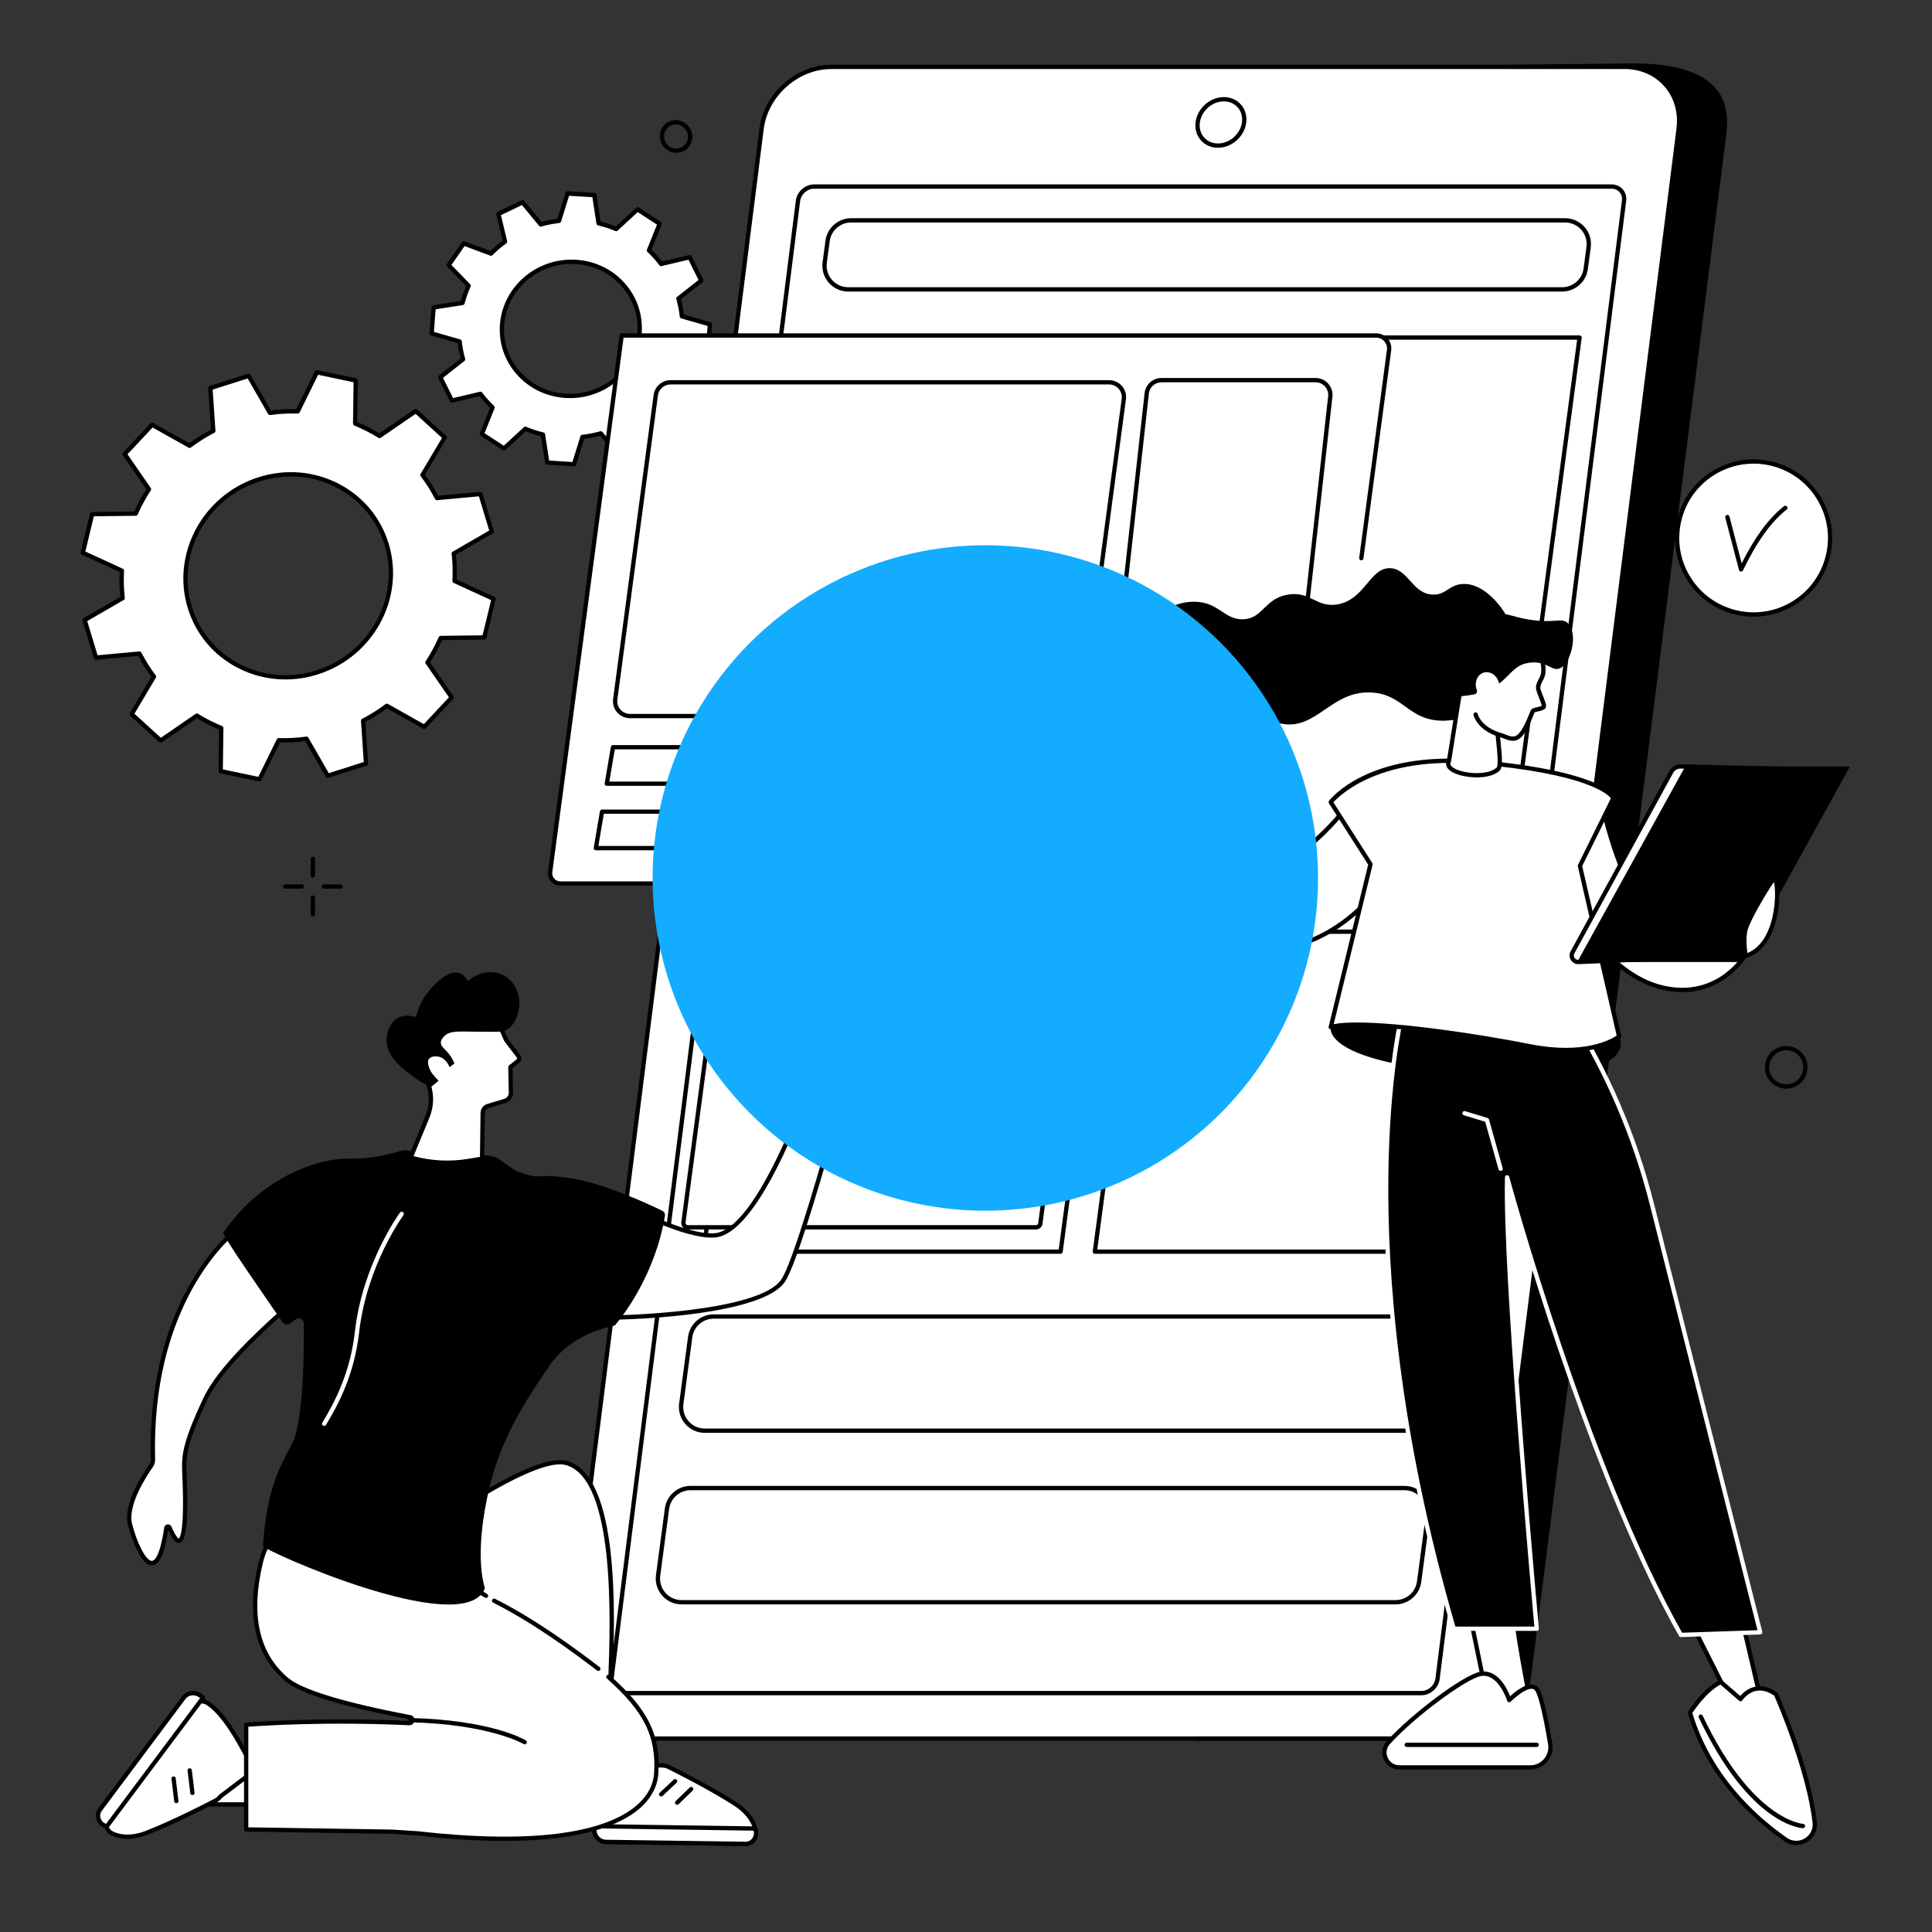 <?xml version="1.0" encoding="UTF-8"?> <svg xmlns="http://www.w3.org/2000/svg" viewBox="0 0 900 900"><rect x="0" y="0" width="900" height="900" fill="#333333" stroke="none"/><defs><style> .cls-1 { fill: #14acff; mix-blend-mode: multiply; } .cls-1, .cls-2, .cls-3 { stroke-width: 0px; } .cls-4 { isolation: isolate; } .cls-3 { fill: #fff; } </style></defs><g class="cls-4"><g id="AdobeStock_459525707-2" data-name="AdobeStock_459525707"><g id="Experience_design" data-name="Experience design"><g><g><path class="cls-3" d="M214.13,159.05c.3,2.84.84,5.61,1.61,8.3l-10.64,8.36,5.43,10.87,13.27-3.14c1.7,2.26,3.6,4.38,5.67,6.34l-4.99,12.39,10.31,6.72,9.94-9.15c2.62,1.11,5.37,2,8.21,2.68l2.01,13.09,12.44.76,3.96-12.73c2.92-.33,5.77-.88,8.54-1.66l8.47,10.27,11.23-5.4-3.08-12.89c2.34-1.68,4.54-3.55,6.57-5.59l12.68,4.73,7.01-10.12-9.29-9.57c1.17-2.57,2.12-5.25,2.84-8.02l13.47-2.1.91-12.12-13.03-3.72c-.3-2.84-.84-5.61-1.61-8.29l10.64-8.36-5.43-10.87-13.27,3.14c-1.7-2.26-3.6-4.38-5.67-6.34l4.99-12.39-10.31-6.72-9.94,9.15c-2.62-1.11-5.37-2-8.21-2.68l-2.02-13.09-12.44-.76-3.96,12.73c-2.92.33-5.77.88-8.54,1.66l-8.47-10.27-11.23,5.4,3.08,12.89c-2.34,1.68-4.54,3.55-6.57,5.59l-12.68-4.73-7.01,10.12,9.29,9.57c-1.17,2.57-2.12,5.25-2.84,8.02l-13.47,2.1-.91,12.12,13.03,3.72ZM233.88,151.24c1.3-17.23,16.69-30.32,34.37-29.24,17.68,1.08,30.96,15.92,29.66,33.15-1.3,17.23-16.69,30.32-34.37,29.24-17.68-1.08-30.96-15.92-29.66-33.15Z"></path><path class="cls-2" d="M267.38,217.26s-.04,0-.06,0l-12.44-.76c-.47-.03-.86-.38-.93-.85l-1.91-12.43c-2.45-.62-4.84-1.4-7.12-2.33l-9.46,8.72c-.34.31-.84.35-1.22.1l-10.31-6.72c-.4-.26-.56-.77-.38-1.21l4.74-11.77c-1.76-1.7-3.4-3.54-4.89-5.47l-12.64,2.99c-.45.11-.92-.11-1.13-.53l-5.43-10.87c-.21-.42-.1-.94.28-1.23l10.12-7.95c-.63-2.31-1.09-4.71-1.39-7.14l-12.39-3.54c-.46-.13-.76-.56-.72-1.04l.91-12.12c.03-.46.38-.84.84-.91l12.83-2c.66-2.38,1.48-4.71,2.45-6.93l-8.82-9.09c-.33-.34-.38-.87-.1-1.27l7.01-10.12c.26-.38.74-.53,1.17-.37l12.08,4.5c1.78-1.74,3.68-3.36,5.69-4.84l-2.93-12.24c-.11-.46.11-.93.54-1.13l11.23-5.4c.41-.2.91-.09,1.21.27l8.06,9.77c2.4-.65,4.89-1.13,7.42-1.44l3.77-12.11c.14-.44.56-.73,1.02-.7l12.44.76c.47.03.86.38.93.85l1.91,12.43c2.45.62,4.84,1.4,7.12,2.33l9.46-8.72c.34-.31.84-.35,1.22-.1l10.31,6.72c.4.26.56.77.38,1.21l-4.74,11.77c1.76,1.71,3.4,3.54,4.89,5.47l12.64-2.99c.45-.11.92.11,1.13.53l5.43,10.87c.21.42.1.94-.28,1.23l-10.12,7.95c.63,2.31,1.09,4.71,1.39,7.14l12.39,3.54c.46.13.76.56.72,1.04l-.91,12.12c-.03.46-.38.84-.84.91l-12.83,2c-.66,2.38-1.48,4.71-2.45,6.93l8.82,9.09c.33.34.38.87.1,1.27l-7.01,10.12c-.26.38-.74.53-1.17.37l-12.08-4.5c-1.78,1.74-3.69,3.36-5.69,4.84l2.93,12.24c.11.46-.11.93-.54,1.13l-11.23,5.4c-.41.2-.91.09-1.21-.27l-8.06-9.77c-2.4.64-4.89,1.13-7.42,1.44l-3.77,12.11c-.13.42-.52.7-.95.7ZM255.81,214.56l10.85.66,3.73-11.98c.12-.38.45-.65.84-.7,2.87-.32,5.68-.87,8.38-1.63.38-.11.79.02,1.04.33l7.97,9.67,9.79-4.71-2.9-12.1c-.09-.39.06-.81.39-1.04,2.29-1.65,4.46-3.49,6.44-5.48.28-.28.69-.37,1.06-.23l11.95,4.45,6.1-8.8-8.72-8.98c-.29-.3-.36-.74-.19-1.11,1.14-2.49,2.07-5.14,2.79-7.86.1-.38.42-.67.81-.73l12.69-1.98.79-10.51-12.25-3.5c-.39-.11-.68-.45-.72-.85-.3-2.78-.83-5.52-1.58-8.13-.11-.39.02-.81.34-1.06l10-7.86-4.71-9.44-12.5,2.96c-.39.09-.79-.05-1.03-.37-1.66-2.21-3.53-4.3-5.56-6.21-.3-.28-.39-.72-.24-1.1l4.68-11.63-8.97-5.84-9.36,8.63c-.29.27-.71.34-1.07.19-2.56-1.08-5.26-1.97-8.05-2.63-.4-.09-.69-.42-.76-.82l-1.89-12.3-10.85-.66-3.73,11.98c-.12.38-.45.65-.84.7-2.86.32-5.68.87-8.38,1.63-.38.11-.79-.02-1.04-.33l-7.97-9.67-9.79,4.71,2.9,12.1c.09.39-.06.81-.39,1.04-2.29,1.65-4.46,3.49-6.44,5.48-.28.28-.69.37-1.06.23l-11.95-4.45-6.1,8.8,8.72,8.98c.29.3.36.74.19,1.11-1.14,2.5-2.07,5.14-2.79,7.86-.1.38-.42.67-.81.73l-12.69,1.98-.79,10.52,12.25,3.5c.39.11.68.45.72.85.3,2.78.83,5.52,1.58,8.13.11.39-.02.81-.34,1.06l-10,7.86,4.71,9.44,12.5-2.96c.39-.09.79.05,1.03.37,1.67,2.21,3.54,4.3,5.56,6.21.3.28.39.72.24,1.1l-4.68,11.63,8.97,5.84,9.36-8.63c.29-.27.7-.34,1.07-.19,2.55,1.08,5.26,1.96,8.05,2.63.4.09.69.42.76.82l1.89,12.3ZM265.57,185.45c-.69,0-1.39-.02-2.09-.06-8.97-.55-17.11-4.51-22.9-11.15-5.6-6.42-8.33-14.61-7.69-23.07,1.34-17.74,17.23-31.27,35.43-30.17,8.97.55,17.11,4.51,22.9,11.15,5.6,6.42,8.33,14.61,7.7,23.07-1.29,17.06-16.03,30.23-33.34,30.23ZM233.88,151.24l1,.08c-.6,7.92,1.96,15.59,7.21,21.6,5.44,6.24,13.08,9.96,21.52,10.47,17.12,1.05,32.05-11.66,33.31-28.32.6-7.92-1.96-15.59-7.21-21.6-5.44-6.24-13.08-9.96-21.52-10.47-17.11-1.04-32.05,11.66-33.31,28.32l-1-.08Z"></path></g><g><path class="cls-3" d="M64.98,304.47c1.96,3.81,4.22,7.4,6.75,10.74l-10.37,17.47,13.49,12.28,16.87-11.59c3.61,2.24,7.41,4.18,11.37,5.8l-.27,20.05,18.07,3.81,8.95-18.19c4.27.13,8.6-.1,12.94-.69l9.91,17.24,17.82-5.68-1.35-19.96c3.91-2.04,7.6-4.36,11.05-6.95l17.42,9.79,12.79-13.64-11.3-16.37c2.37-3.63,4.43-7.44,6.17-11.38l20.3-.25,4.33-17.96-18.19-8.37c.24-4.22.12-8.49-.37-12.77l17.71-10.24-5.29-17.46-20.25,1.85c-1.96-3.81-4.22-7.4-6.75-10.74l10.37-17.47-13.49-12.28-16.87,11.59c-3.61-2.24-7.41-4.18-11.37-5.8l.27-20.05-18.07-3.81-8.95,18.19c-4.27-.13-8.6.1-12.94.69l-9.91-17.24-17.82,5.68,1.35,19.96c-3.91,2.04-7.6,4.36-11.05,6.95l-17.42-9.79-12.79,13.64,11.3,16.37c-2.37,3.63-4.43,7.43-6.17,11.38l-20.3.25-4.33,17.96,18.19,8.37c-.24,4.22-.12,8.49.37,12.77l-17.71,10.24,5.29,17.46,20.25-1.85ZM88.39,282.85c-7.51-24.82,6.93-51.48,32.26-59.55,25.33-8.07,51.96,5.51,59.48,30.33,7.51,24.82-6.93,51.48-32.26,59.55-25.33,8.07-51.96-5.51-59.48-30.33Z"></path><path class="cls-2" d="M120.88,364.04c-.07,0-.14,0-.21-.02l-18.07-3.81c-.47-.1-.8-.51-.79-.99l.26-19.37c-3.57-1.49-7.04-3.26-10.33-5.27l-16.34,11.22c-.38.26-.9.23-1.24-.09l-13.49-12.28c-.35-.32-.43-.84-.19-1.25l10.03-16.89c-2.26-3.04-4.32-6.31-6.13-9.75l-19.59,1.79c-.47.04-.91-.25-1.05-.71l-5.29-17.46c-.13-.44.05-.92.46-1.16l17.15-9.92c-.41-3.89-.52-7.79-.34-11.61l-17.58-8.08c-.43-.2-.67-.68-.55-1.14l4.33-17.96c.11-.44.5-.76.96-.77l19.66-.25c1.61-3.58,3.5-7.06,5.62-10.37l-10.92-15.82c-.27-.39-.23-.91.09-1.25l12.79-13.64c.31-.34.82-.41,1.22-.19l16.86,9.47c3.15-2.33,6.54-4.46,10.09-6.34l-1.31-19.32c-.03-.46.26-.88.69-1.02l17.82-5.68c.45-.14.94.05,1.17.45l9.58,16.66c3.96-.5,7.92-.72,11.8-.63l8.67-17.62c.2-.41.66-.63,1.1-.54l18.07,3.81c.47.1.8.51.79.99l-.26,19.37c3.57,1.49,7.04,3.26,10.33,5.27l16.33-11.22c.38-.26.9-.23,1.24.09l13.49,12.28c.35.32.43.84.19,1.25l-10.03,16.89c2.26,3.04,4.32,6.31,6.13,9.75l19.59-1.79c.47-.04.91.25,1.05.71l5.29,17.46c.13.44-.05.92-.46,1.16l-17.15,9.92c.41,3.89.52,7.79.34,11.61l17.58,8.08c.43.2.67.68.55,1.14l-4.33,17.96c-.11.44-.5.76-.96.77l-19.66.25c-1.61,3.57-3.49,7.06-5.62,10.37l10.92,15.82c.27.39.23.91-.09,1.25l-12.79,13.64c-.31.34-.82.41-1.22.19l-16.86-9.48c-3.15,2.32-6.54,4.45-10.08,6.34l1.3,19.32c.03.46-.26.88-.69,1.02l-17.82,5.68c-.45.14-.94-.05-1.17-.45l-9.58-16.66c-3.96.51-7.93.72-11.8.63l-8.67,17.62c-.17.35-.52.56-.9.56ZM103.82,358.41l16.51,3.48,8.61-17.5c.17-.35.54-.57.93-.56,4.19.13,8.49-.1,12.78-.69.4-.06.8.14,1,.49l9.51,16.54,16.3-5.19-1.3-19.18c-.03-.4.18-.77.54-.95,3.86-2.01,7.53-4.32,10.91-6.86.32-.24.74-.27,1.09-.07l16.74,9.41,11.7-12.48-10.84-15.7c-.23-.33-.24-.77-.01-1.11,2.33-3.57,4.38-7.35,6.09-11.24.16-.36.51-.59.9-.6l19.53-.24,3.96-16.4-17.45-8.02c-.37-.17-.6-.56-.58-.97.24-4.14.12-8.38-.36-12.6-.04-.4.15-.78.49-.98l17.03-9.85-4.82-15.92-19.44,1.78c-.41.04-.79-.18-.98-.54-1.94-3.76-4.18-7.32-6.66-10.59-.25-.32-.27-.77-.06-1.11l9.96-16.77-12.3-11.2-16.22,11.14c-.33.22-.76.23-1.09.03-3.55-2.21-7.33-4.13-11.22-5.72-.38-.16-.63-.53-.62-.94l.26-19.23-16.51-3.48-8.61,17.5c-.17.35-.53.57-.93.56-4.19-.13-8.49.1-12.78.68-.4.06-.8-.14-1-.49l-9.51-16.54-16.3,5.19,1.3,19.18c.03.4-.18.77-.54.95-3.86,2.01-7.53,4.32-10.91,6.86-.32.24-.75.27-1.09.07l-16.74-9.41-11.7,12.48,10.84,15.7c.23.33.24.77.01,1.11-2.33,3.57-4.38,7.35-6.09,11.24-.16.36-.51.59-.9.6l-19.53.24-3.96,16.4,17.45,8.02c.37.17.6.56.58.97-.24,4.14-.12,8.38.36,12.6.04.4-.15.78-.49.98l-17.03,9.85,4.82,15.92,19.44-1.78c.41-.04.79.18.98.54,1.94,3.76,4.18,7.32,6.66,10.59.25.32.27.77.06,1.11l-9.96,16.77,12.3,11.2,16.22-11.14c.33-.22.76-.23,1.09-.03,3.56,2.21,7.33,4.13,11.22,5.72.38.16.63.53.62.94l-.26,19.23ZM132.95,316.52c-7.79,0-15.47-1.87-22.5-5.56-11.2-5.89-19.37-15.77-23.02-27.82-7.66-25.3,7.11-52.57,32.92-60.8,12.73-4.05,26.12-2.93,37.71,3.17,11.2,5.89,19.37,15.77,23.02,27.82,7.66,25.3-7.11,52.57-32.92,60.8-5.02,1.6-10.14,2.39-15.22,2.39ZM89.34,282.56c3.49,11.53,11.32,20.99,22.04,26.63,11.12,5.85,23.96,6.93,36.18,3.04,24.77-7.89,38.96-34.05,31.61-58.31-3.49-11.54-11.32-20.99-22.04-26.63-11.12-5.85-23.96-6.93-36.18-3.04-24.77,7.89-38.96,34.05-31.61,58.31Z"></path></g></g><g><g><path class="cls-2" d="M680.74,809.89h-369.51c-15.92,0-27.2-12.87-25.19-28.74L377.02,62.37c2.01-15.87,16.55-28.74,32.47-28.74l350.96-4.1c40.29,0,45.75,16.97,43.74,32.84l-90.99,718.78c-2.01,15.87-16.55,28.74-32.47,28.74Z"></path><g><path class="cls-3" d="M658.5,809.89h-369.51c-15.92,0-27.2-12.91-25.19-28.83L354.78,59.99c2.01-15.92,16.55-28.83,32.47-28.83h369.51c15.92,0,27.2,12.91,25.19,28.83l-90.99,721.07c-2.01,15.92-16.55,28.83-32.47,28.83Z"></path><path class="cls-2" d="M658.5,810.89h-369.51c-7.95,0-15.05-3.09-20-8.7-5-5.67-7.2-13.22-6.19-21.25L353.79,59.86c2.07-16.38,17.08-29.71,33.46-29.71h369.51c7.95,0,15.05,3.09,20,8.7,5,5.67,7.2,13.22,6.19,21.25l-90.99,721.07c-2.07,16.38-17.08,29.71-33.46,29.71ZM387.25,32.16c-15.41,0-29.53,12.54-31.48,27.96l-90.99,721.07c-.94,7.46,1.08,14.45,5.7,19.68,4.56,5.18,11.13,8.03,18.5,8.03h369.51c15.41,0,29.53-12.54,31.48-27.96L780.97,59.86c.94-7.46-1.08-14.45-5.7-19.68-4.56-5.18-11.13-8.03-18.5-8.03h-369.51Z"></path></g><g><path class="cls-3" d="M284.85,782.05L371.73,93.55c.46-3.68,3.82-6.66,7.5-6.66h371.5c3.68,0,6.28,2.98,5.82,6.66l-86.88,688.5c-.46,3.68-3.82,6.66-7.5,6.66h-371.5c-3.68,0-6.28-2.98-5.82-6.66Z"></path><path class="cls-2" d="M662.17,789.71h-371.5c-2.06,0-3.9-.81-5.19-2.27-1.3-1.48-1.88-3.44-1.61-5.51l.99.13-.99-.13L370.74,93.43c.52-4.15,4.33-7.53,8.49-7.53h371.5c2.06,0,3.9.81,5.19,2.27,1.3,1.48,1.88,3.43,1.61,5.51l-86.88,688.5c-.52,4.15-4.33,7.53-8.49,7.53ZM379.23,87.9c-3.18,0-6.1,2.59-6.5,5.78l-86.88,688.5h0c-.19,1.5.21,2.9,1.13,3.94.91,1.03,2.22,1.59,3.69,1.59h371.5c3.18,0,6.1-2.59,6.5-5.78l86.88-688.5c.19-1.5-.21-2.9-1.13-3.94-.91-1.03-2.22-1.59-3.69-1.59h-371.5Z"></path></g><path class="cls-2" d="M567.38,68.83c-3.16,0-5.99-1.23-7.96-3.47-1.99-2.26-2.87-5.26-2.47-8.45.81-6.44,6.71-11.68,13.16-11.68,3.16,0,5.99,1.23,7.96,3.47,1.99,2.26,2.87,5.26,2.47,8.45-.81,6.44-6.71,11.68-13.16,11.68ZM570.11,47.23c-5.47,0-10.48,4.45-11.17,9.93-.33,2.61.37,5.06,1.98,6.88,1.59,1.8,3.88,2.79,6.46,2.79,5.47,0,10.48-4.45,11.17-9.93.33-2.61-.37-5.06-1.98-6.88-1.59-1.8-3.88-2.79-6.46-2.79Z"></path><path class="cls-2" d="M658.5,810.89h-100.95c-.55,0-1-.45-1-1s.45-1,1-1h100.95c15.41,0,29.53-12.54,31.48-27.96l6.58-52.47c.07-.55.57-.94,1.12-.87.55.07.94.57.87,1.12l-6.58,52.47c-2.07,16.38-17.08,29.71-33.46,29.71Z"></path></g><g><g><path class="cls-3" d="M738.68,125.24c-.73,5.48-5.41,9.57-10.93,9.57h-332.64c-3.18,0-6.21-1.37-8.3-3.76-2.09-2.39-3.06-5.57-2.63-8.72l1.35-10.09c.73-5.48,5.41-9.57,10.93-9.57h332.64c3.18,0,6.21,1.37,8.3,3.76s3.05,5.57,2.63,8.72l-1.35,10.09Z"></path><path class="cls-2" d="M727.75,135.81h-332.64c-3.47,0-6.77-1.5-9.05-4.11-2.28-2.61-3.33-6.08-2.87-9.52l1.35-10.09c.79-5.95,5.92-10.44,11.93-10.44h332.64c3.47,0,6.77,1.5,9.05,4.11,2.28,2.61,3.33,6.08,2.87,9.52l-1.35,10.09-.99-.13.99.13c-.79,5.95-5.92,10.44-11.93,10.44ZM396.45,103.65c-5.01,0-9.28,3.74-9.94,8.71l-1.35,10.09c-.38,2.87.49,5.76,2.4,7.93,1.9,2.18,4.66,3.42,7.55,3.42h332.64c5.01,0,9.28-3.74,9.94-8.71h0s1.35-10.09,1.35-10.09c.38-2.87-.49-5.76-2.4-7.93-1.9-2.18-4.66-3.42-7.55-3.42h-332.64Z"></path></g><g><path class="cls-3" d="M671.86,656.9c-.73,5.48-5.41,9.57-10.93,9.57h-332.64c-3.18,0-6.21-1.37-8.3-3.76-2.09-2.39-3.06-5.57-2.63-8.72l4.15-31.12c.73-5.48,5.41-9.57,10.93-9.57h332.64c3.18,0,6.21,1.37,8.3,3.76,2.09,2.39,3.06,5.57,2.63,8.72l-4.15,31.12Z"></path><path class="cls-2" d="M660.93,667.47h-332.64c-3.47,0-6.77-1.5-9.05-4.11-2.28-2.61-3.33-6.08-2.87-9.52l4.15-31.12c.79-5.95,5.92-10.44,11.93-10.44h332.64c3.47,0,6.77,1.5,9.05,4.11,2.28,2.61,3.33,6.08,2.87,9.52l-4.15,31.12-.99-.13.99.13c-.79,5.95-5.92,10.44-11.93,10.44ZM332.44,614.29c-5.01,0-9.28,3.74-9.94,8.71l-4.15,31.12c-.38,2.87.49,5.76,2.4,7.93,1.9,2.18,4.66,3.42,7.55,3.42h332.64c5.01,0,9.28-3.74,9.94-8.71l4.15-31.12c.38-2.87-.49-5.76-2.4-7.93-1.9-2.18-4.66-3.42-7.55-3.42h-332.64Z"></path></g><g><path class="cls-3" d="M661.08,736.81c-.73,5.48-5.41,9.57-10.93,9.57h-332.64c-3.18,0-6.21-1.37-8.3-3.76-2.09-2.39-3.06-5.57-2.63-8.72l4.15-31.12c.73-5.48,5.41-9.57,10.93-9.57h332.64c3.18,0,6.21,1.37,8.3,3.76,2.09,2.39,3.06,5.57,2.63,8.72l-4.15,31.12Z"></path><path class="cls-2" d="M650.14,747.38h-332.64c-3.47,0-6.77-1.5-9.05-4.11-2.28-2.61-3.33-6.08-2.87-9.52l4.15-31.12c.79-5.95,5.92-10.44,11.93-10.44h332.64c3.47,0,6.77,1.5,9.05,4.11,2.28,2.61,3.33,6.08,2.87,9.52l-4.15,31.12c-.79,5.95-5.92,10.44-11.93,10.44ZM321.65,694.2c-5.01,0-9.28,3.74-9.94,8.71l-4.15,31.12c-.38,2.87.49,5.76,2.4,7.93,1.9,2.18,4.66,3.42,7.55,3.42h332.64c5.01,0,9.28-3.74,9.94-8.71l.99.13-.99-.13,4.15-31.12c.38-2.87-.49-5.76-2.4-7.93-1.9-2.18-4.66-3.42-7.55-3.42h-332.64Z"></path></g><g><polygon class="cls-3" points="702.07 410.43 346.64 410.43 380.4 157.25 735.83 157.25 702.07 410.43"></polygon><path class="cls-2" d="M702.07,411.43h-355.43c-.29,0-.56-.12-.75-.34-.19-.22-.28-.51-.24-.79l33.76-253.18c.07-.5.49-.87.99-.87h355.43c.29,0,.56.12.75.34.19.22.28.51.24.79l-33.76,253.18c-.07.5-.49.87-.99.87ZM347.79,409.43h353.41l33.49-251.18h-353.41l-33.49,251.18Z"></path></g><g><polygon class="cls-3" points="494.06 583.07 327.72 583.07 347.59 434.02 513.93 434.02 494.06 583.07"></polygon><path class="cls-2" d="M494.06,584.07h-166.34c-.29,0-.56-.12-.75-.34-.19-.22-.28-.51-.24-.79l19.87-149.05c.07-.5.49-.87.99-.87h166.34c.29,0,.56.12.75.34.19.22.28.51.24.79l-19.87,149.05c-.07.5-.49.87-.99.87ZM328.86,582.07h164.33l19.61-147.05h-164.33l-19.61,147.05Z"></path></g><g><path class="cls-3" d="M482.59,571.74h-162.18c-1.25,0-2.21-1.1-2.04-2.34l19.32-144.92c.14-1.02,1.01-1.79,2.04-1.79h162.18c1.25,0,2.21,1.1,2.04,2.34l-19.32,144.92c-.14,1.02-1.01,1.79-2.04,1.79Z"></path><path class="cls-2" d="M482.59,572.74h-162.18c-.88,0-1.72-.38-2.3-1.05-.58-.66-.85-1.55-.73-2.42l19.32-144.92c.2-1.52,1.51-2.66,3.04-2.66h162.18c.88,0,1.72.38,2.3,1.05.58.66.85,1.55.73,2.42l-19.32,144.92c-.2,1.52-1.51,2.66-3.04,2.66ZM339.73,423.69c-.53,0-.98.4-1.05.92l-19.32,144.92c-.04.31.05.61.25.84.2.23.49.36.8.36h162.18c.53,0,.98-.4,1.05-.92l19.32-144.92c.04-.31-.05-.61-.25-.84-.2-.23-.49-.36-.8-.36h-162.18Z"></path></g><g><polygon class="cls-3" points="676.36 583.07 510.02 583.07 529.89 434.02 696.24 434.02 676.36 583.07"></polygon><path class="cls-2" d="M676.36,584.07h-166.34c-.29,0-.56-.12-.75-.34-.19-.22-.28-.51-.24-.79l19.87-149.05c.07-.5.49-.87.99-.87h166.34c.29,0,.56.12.75.34.19.22.28.51.24.79l-19.87,149.05c-.07.5-.49.87-.99.87ZM511.16,582.07h164.33l19.61-147.05h-164.33l-19.61,147.05Z"></path></g></g><polygon class="cls-2" points="486.7 450.33 348.7 450.33 349.75 436.19 487.75 436.19 486.7 450.33"></polygon></g><g><path class="cls-3" d="M613.94,411.57h-352.91c-2.9,0-5.14-2.55-4.75-5.43l33.31-249.85h351.52c3.64,0,6.44,3.2,5.96,6.81l-33.13,248.48Z"></path><path class="cls-2" d="M537.56,412.57h-276.52c-1.67,0-3.26-.72-4.36-1.98-1.1-1.26-1.6-2.93-1.38-4.58l33.31-249.85c.07-.5.49-.87.99-.87h351.52c2.02,0,3.94.87,5.28,2.39s1.94,3.54,1.67,5.55l-12.93,96.94c-.07.55-.58.93-1.12.86-.55-.07-.93-.58-.86-1.12l12.93-96.94c.19-1.43-.25-2.88-1.2-3.96-.95-1.09-2.33-1.71-3.77-1.71h-350.64l-33.2,248.99c-.14,1.08.19,2.18.91,3,.72.82,1.76,1.3,2.86,1.3h276.52c.55,0,1,.45,1,1s-.45,1-1,1Z"></path><g><path class="cls-2" d="M497.76,334.57h-204.3c-2.28,0-4.46-.99-5.96-2.7-1.5-1.72-2.2-4-1.89-6.27l18.88-141.63c.52-3.92,3.9-6.88,7.86-6.88h204.3c2.28,0,4.46.99,5.96,2.7,1.51,1.72,2.2,4,1.89,6.27l-18.88,141.63c-.52,3.92-3.9,6.88-7.86,6.88ZM312.35,179.09c-2.96,0-5.48,2.21-5.87,5.14l-18.88,141.63c-.23,1.69.29,3.4,1.42,4.69,1.13,1.29,2.75,2.02,4.46,2.02h204.3c2.96,0,5.48-2.21,5.87-5.14l18.88-141.63c.23-1.69-.29-3.4-1.42-4.69-1.13-1.29-2.75-2.02-4.46-2.02h-204.3Z"></path><path class="cls-2" d="M596.66,366.08h-314c-.29,0-.57-.13-.76-.35-.19-.23-.27-.52-.22-.81l2.89-17c.08-.48.5-.83.99-.83h314c.29,0,.57.13.76.35.19.23.27.52.22.81l-2.89,17c-.08.48-.5.83-.99.83ZM283.85,364.08h311.97l2.55-15h-311.97l-2.55,15Z"></path><path class="cls-2" d="M591.56,396.09h-314c-.29,0-.57-.13-.76-.35-.19-.23-.27-.52-.22-.81l2.89-17c.08-.48.5-.83.99-.83h314c.29,0,.57.13.76.35.19.22.27.52.22.81l-2.89,17c-.08.48-.5.83-.99.83ZM278.74,394.09h311.97l2.55-15h-311.97l-2.55,15Z"></path><path class="cls-2" d="M597.07,333.44h-71.82c-2.24,0-4.38-.96-5.87-2.63-1.49-1.67-2.21-3.9-1.96-6.13l15.79-141.59c.45-4,3.81-7.01,7.83-7.01h71.82c2.24,0,4.38.96,5.87,2.63,1.49,1.67,2.21,3.9,1.96,6.13l-15.79,141.59c-.45,4-3.81,7.01-7.83,7.01ZM541.04,178.09c-3,0-5.51,2.25-5.85,5.23l-15.79,141.59c-.19,1.66.35,3.33,1.46,4.57,1.11,1.25,2.71,1.96,4.38,1.96h71.82c3,0,5.51-2.25,5.85-5.23l15.79-141.59c.19-1.66-.35-3.33-1.46-4.57-1.11-1.25-2.71-1.96-4.38-1.96h-71.82Z"></path></g><g><g><circle class="cls-3" cx="489.57" cy="351.08" r="24"></circle><path class="cls-2" d="M489.57,376.08c-13.79,0-25-11.22-25-25s11.21-25,25-25,25,11.22,25,25-11.21,25-25,25ZM489.57,328.08c-12.68,0-23,10.32-23,23s10.32,23,23,23,23-10.32,23-23-10.32-23-23-23Z"></path></g><circle class="cls-2" cx="489.57" cy="350.08" r="14"></circle></g></g><g><g><path class="cls-2" d="M619.92,478.46s-5.1,17.48,70.98,21.74c76.08,4.26,63.35-17.36,63.35-17.36l-79.87-23.27-54.46,18.89Z"></path><g><g><g><path class="cls-3" d="M706.61,751.17c-2.04-.1,6.96,45.2,6.96,45.2l-19.26,2.29-10.48-50.96,22.78,3.48Z"></path><path class="cls-2" d="M694.3,799.66c-.47,0-.88-.33-.98-.8l-10.48-50.96c-.07-.32.03-.65.25-.89.23-.24.55-.35.88-.3l22.79,3.48c.53.08.9.56.84,1.09-.02.23-.13.44-.28.6-.5,3.25,4.12,28.69,7.22,44.3.05.27,0,.56-.17.78-.16.23-.41.37-.69.41l-19.26,2.29s-.08,0-.12,0ZM685.09,748.9l10,48.66,17.28-2.06c-.59-3-2.32-11.9-3.91-20.86-2.7-15.22-3.23-20.59-3.14-22.65l-20.24-3.09ZM706.56,752.17s0,0,0,0c0,0,0,0,0,0Z"></path></g><g><path class="cls-3" d="M722.14,812.34c-1.64-9.75-4.16-22.84-6.27-25.5-3.45-4.34-12.83,5.12-12.83,5.12,0,0-4.28-14-13.55-12.15-6.97,1.39-30.42,18.41-42.77,31.95-4.04,4.43-.84,11.55,5.15,11.55h60.98c5.83,0,10.26-5.23,9.29-10.98Z"></path><path class="cls-2" d="M712.85,824.32h-60.98c-3.19,0-5.97-1.82-7.27-4.74-1.28-2.9-.75-6.15,1.38-8.49,11.81-12.95,35.7-30.74,43.31-32.26,8.22-1.64,12.71,7.6,14.17,11.34,2.14-1.94,6.7-5.66,10.23-5.47,1.2.07,2.23.59,2.96,1.51,1.78,2.24,3.96,10.98,6.47,25.96.51,3.03-.34,6.11-2.32,8.45-1.98,2.35-4.89,3.69-7.96,3.69ZM691.13,780.65c-.46,0-.94.05-1.44.15-6.6,1.32-29.98,18.21-42.23,31.65-1.59,1.74-1.98,4.17-1.02,6.33.97,2.19,3.05,3.55,5.44,3.55h60.98c2.48,0,4.83-1.09,6.43-2.98,1.6-1.89,2.29-4.38,1.87-6.83t0,0c-2.35-14.03-4.57-23.16-6.07-25.05-.38-.48-.86-.72-1.5-.76-3.03-.17-8.13,4.25-9.83,5.96-.25.25-.61.35-.95.27-.34-.08-.61-.34-.72-.68-.04-.12-3.65-11.6-10.96-11.6Z"></path></g><path class="cls-2" d="M715.87,813.81h-60.57c-.55,0-1-.45-1-1s.45-1,1-1h60.57c.55,0,1,.45,1,1s-.45,1-1,1Z"></path></g><g><g><polygon class="cls-3" points="787.01 754.31 809.05 797.99 821.37 796.73 810.41 749.93 787.01 754.31"></polygon><path class="cls-2" d="M809.05,798.99c-.37,0-.72-.21-.89-.55l-22.04-43.68c-.14-.28-.14-.61,0-.89.14-.28.4-.48.71-.54l23.41-4.38c.53-.1,1.04.23,1.16.75l10.96,46.8c.07.28,0,.57-.16.81-.17.23-.43.39-.71.41l-12.33,1.26s-.07,0-.1,0ZM788.5,755.05l21.13,41.88,10.51-1.08-10.48-44.76-21.16,3.96Z"></path></g><g><path class="cls-3" d="M810.79,791.52s6.26-9.55,16.52-2.26c0,0,15.01,33.63,18.05,59.65.86,7.36-7.45,12.28-13.53,8.04-14.21-9.93-35.78-29.22-44.57-59.12,0,0,6.43-10.41,14.31-14.3l9.23,7.99Z"></path><path class="cls-2" d="M836.76,859.51c-1.92,0-3.83-.59-5.49-1.75-15.74-11-36.32-30.28-44.96-59.66-.08-.27-.04-.57.11-.81.27-.44,6.67-10.7,14.72-14.67.36-.18.79-.12,1.1.14l8.42,7.3c1.12-1.32,3.57-3.69,7.17-4.37,3.26-.61,6.65.31,10.08,2.74.15.1.26.24.33.41.15.34,15.11,34.07,18.13,59.94.44,3.79-1.33,7.36-4.62,9.33-1.56.93-3.27,1.39-4.98,1.39ZM788.35,797.98c8.55,28.58,28.66,47.39,44.06,58.15,2.49,1.74,5.67,1.85,8.3.28,2.61-1.56,4.01-4.39,3.66-7.38-2.85-24.39-16.49-55.97-17.86-59.11-2.88-1.99-5.67-2.75-8.3-2.26-4.12.77-6.55,4.37-6.57,4.41-.16.24-.41.4-.7.44-.29.04-.57-.05-.79-.23l-8.71-7.55c-6.45,3.48-11.89,11.44-13.08,13.25Z"></path></g><path class="cls-2" d="M839.91,851.63s-.03,0-.04,0c-1-.04-24.84-1.53-48.5-51.54-.24-.5-.02-1.1.48-1.33.5-.24,1.1-.02,1.33.48,23.06,48.75,46.54,50.38,46.77,50.39.55.03.98.49.96,1.04-.02.54-.46.96-1,.96Z"></path></g><g><path class="cls-2" d="M783.02,761.61l36.97-1.23-50.43-199.31c-8.08-31.91-21.18-62.34-38.81-90.14l-77.27-.05s-28.51,108.8,23.75,287.84h38.65s-15.05-163.35-13.8-210.29c0,0,36.33,134.18,80.95,213.17Z"></path><path class="cls-3" d="M783.01,762.61c-.36,0-.69-.19-.87-.51-38.46-68.08-71.11-178.35-79.15-206.64.16,53.74,13.73,201.61,13.87,203.17.03.28-.07.56-.26.77-.19.21-.46.33-.74.33h-38.65c-.44,0-.84-.29-.96-.72-27.03-92.61-32.05-166.05-31.51-211.35.59-49.13,7.68-76.75,7.75-77.02.12-.44.51-.75.97-.75h0l77.27.05c.34,0,.66.18.84.46,17.72,27.93,30.82,58.36,38.94,90.43l50.43,199.31c.07.29.01.6-.17.85-.18.24-.46.39-.77.4l-36.97,1.23s-.02,0-.03,0ZM702.07,547.43c.45,0,.85.3.96.74.36,1.34,36.64,134.36,80.56,212.42l35.12-1.17-50.12-198.1c-8.02-31.69-20.93-61.76-38.39-89.39l-75.94-.05c-1.12,4.7-6.98,31.42-7.51,75.88-.53,45.03,4.46,117.98,31.22,209.96h36.8c-1.31-14.37-14.89-164.87-13.71-209.32.01-.5.39-.91.88-.97.04,0,.08,0,.12,0Z"></path></g></g><path class="cls-3" d="M699.04,545.45c-.44,0-.84-.29-.96-.73l-6.23-22.16-9.92-3.03c-.53-.16-.83-.72-.66-1.25.16-.53.72-.83,1.25-.66l10.44,3.19c.33.1.58.36.67.69l6.38,22.68c.15.53-.16,1.08-.69,1.23-.09.03-.18.04-.27.04Z"></path><g><g><g><path class="cls-3" d="M507.68,342.29l28.55,15.41s17.5,45.65,42.56,48.4c25.05,2.75,49.84-31.9,49.84-31.9l16.63,35.58s-24.42,37.76-63.15,31.67c-38.73-6.09-49.28-64.26-49.28-64.26.02.04-9.17.91-12.63-8.04-2.95-7.61-1.72-12.09-1.72-12.09,0,0-13.76-7.34-10.81-14.77Z"></path><path class="cls-2" d="M590.45,443.1c-2.75,0-5.58-.21-8.49-.67-36.35-5.71-48.39-56.83-49.93-64.19-.46,0-1.05-.04-1.82-.14-2.99-.4-8.4-2.04-10.93-8.59-2.35-6.09-2.14-10.28-1.9-11.93-2.82-1.63-13.51-8.4-10.62-15.66.11-.27.32-.47.59-.57.27-.1.57-.08.82.06l28.55,15.41c.21.11.37.3.46.52.17.45,17.57,45.11,41.73,47.76,24.18,2.65,48.67-31.15,48.92-31.49.21-.29.55-.45.9-.41.35.03.66.25.81.57l16.63,35.58c.15.31.12.68-.07.97-.23.35-21.63,32.78-55.66,32.79ZM532.83,376.18c.05,0,.11,0,.16.01.42.07.75.39.82.81.1.57,10.88,57.55,48.45,63.45,35.34,5.55,58.92-26.55,61.85-30.78l-15.68-33.55c-4.75,6.24-25.07,31.12-46.74,31.12-1,0-2-.05-3.01-.16-24.49-2.69-41.45-44.11-43.25-48.68l-27.12-14.64c-.68,5.12,7.28,10.61,10.64,12.41.41.22.62.7.49,1.15,0,.04-1.08,4.31,1.68,11.47,3.07,7.92,11.05,7.45,11.51,7.41.06-.01.12-.02.19-.02Z"></path></g><path class="cls-2" d="M533.65,373.33c-.1,0-.2-.01-.29-.04-.24-.07-5.95-1.89-6.64-6.91-.29-2.13-1.56-3.78-2.58-4.79-1.49-1.48-2.31-3.46-2.31-5.57v-1.11c0-.33.16-.64.44-.83.27-.19.62-.22.93-.1l9.63,3.84c.51.2.76.79.56,1.3-.2.51-.79.76-1.3.56l-8.25-3.29c.09,1.43.69,2.76,1.7,3.78,1.23,1.23,2.78,3.25,3.15,5.93.52,3.76,5.2,5.26,5.25,5.27.53.16.82.72.66,1.25-.13.43-.53.7-.95.7Z"></path></g><g><path class="cls-3" d="M726.34,411.88s17.61,39.61,46.32,47.7c28.71,8.09,48.71-16.36,48.58-41.6l-9.76-3.24s-10.02,25.87-32.35,19.14c-22.34-6.73-32.71-59.34-32.71-59.34l-20.08,37.34Z"></path><path class="cls-2" d="M783.68,462.17c-3.46,0-7.22-.48-11.3-1.63-28.83-8.12-46.23-46.62-46.96-48.25-.13-.28-.11-.61.03-.88l20.08-37.34c.2-.37.61-.58,1.03-.52.42.06.75.38.83.8.1.52,10.51,52.1,32.01,58.58,21.21,6.39,31.04-18.29,31.13-18.54.19-.5.74-.76,1.25-.59l9.76,3.24c.41.14.68.51.69.94.07,14.66-6.5,28.81-17.17,36.93-4.76,3.62-11.91,7.27-21.38,7.27ZM727.45,411.91c2.04,4.34,19.16,39.29,45.47,46.7,14.45,4.07,24.8-.64,30.93-5.3,10-7.61,16.24-20.82,16.38-34.61l-8.2-2.72c-2.07,4.56-12.65,25.05-33.2,18.86-19.97-6.02-30.35-46.45-32.83-57.43l-18.55,34.51Z"></path></g><g><path class="cls-3" d="M619.91,373.66s17.65-23.04,67.53-18.74c59.56,5.14,64.1,16.91,64.1,16.91l-15.55,31.5,18.25,79.51s-12.47,10.33-41.67,4.53c-29.2-5.8-79.39-12.91-92.66-8.91l18.5-75.87-18.51-28.94Z"></path><path class="cls-2" d="M729.51,490.15c-4.92,0-10.61-.51-17.13-1.8-29.62-5.88-79.4-12.79-92.17-8.93-.34.1-.72.02-.98-.23-.26-.25-.37-.61-.28-.96l18.4-75.45-18.28-28.58c-.23-.35-.21-.81.05-1.15.73-.96,18.56-23.43,68.41-19.12,59.5,5.13,64.75,17.04,64.95,17.55.1.26.09.55-.04.8l-15.39,31.18,18.17,79.16c.08.37-.05.75-.34.99-.41.34-8.15,6.54-25.37,6.54ZM632.11,476.31c20.47,0,56.36,5.26,80.66,10.08,25.29,5.02,37.82-2.24,40.35-3.97l-18.1-78.87c-.05-.22-.02-.46.08-.67l15.31-31.01c-1.4-1.85-11.05-11.47-63.05-15.96-44.46-3.84-63.17,14.46-66.2,17.83l18.11,28.31c.15.23.19.51.13.78l-18.11,74.27c2.71-.55,6.41-.79,10.83-.79Z"></path></g><g><g><path class="cls-3" d="M806.34,445.28l-71.09,2.87c-2.41,0-3.88-2.64-2.62-4.69l46.03-84.12c.88-1.43,2.44-2.31,4.13-2.31l71.86,1.64-48.31,86.6Z"></path><path class="cls-2" d="M735.29,449.15c-1.54,0-2.86-.78-3.6-2.09-.73-1.31-.7-2.85.08-4.12l46.01-84.08c1.08-1.76,2.99-2.83,5-2.83l71.88,1.64c.35,0,.67.2.84.5.17.3.18.68,0,.98l-48.31,86.6c-.17.3-.49.5-.83.51l-71.09,2.87h0ZM782.76,358.04c-1.3,0-2.56.7-3.25,1.83l-46.01,84.08c-.42.69-.44,1.48-.07,2.14.37.67,1.05,1.06,1.81,1.06l70.49-2.85,47.23-84.66-70.2-1.6ZM806.34,445.28h0,0Z"></path></g><polygon class="cls-2" points="811.46 448.15 734.72 448.15 785.05 357.04 861.79 357.04 811.46 448.15"></polygon></g><g><path class="cls-3" d="M813.22,445.28s-1.44-7.56,0-12.6c1.44-5.04,10.38-20.03,12.94-23.17,2.56-3.14,4.72,30.36-12.94,35.77Z"></path><path class="cls-2" d="M813.22,446.28c-.18,0-.36-.05-.52-.14-.24-.15-.41-.39-.47-.67-.06-.32-1.47-7.85.02-13.06,1.45-5.08,10.41-20.2,13.12-23.53.42-.52,1.01-.7,1.56-.49,1.95.73,1.98,6.97,1.9,9.62-.34,11.48-4.55,24.93-15.33,28.23-.1.03-.19.04-.29.04ZM826.36,410.9c-3.11,4.29-10.9,17.59-12.18,22.06-1.04,3.62-.49,8.72-.16,10.98,6.19-2.46,9.32-8.76,10.87-13.76,2.51-8.12,2.2-16.58,1.48-19.28Z"></path></g></g><g><path class="cls-2" d="M543.93,283.63c-9.68,5.89-11.2,17.15-11.31,18.08-1.52,12.77,7.57,25.97,17.49,27.95,8.49,1.69,11.42-6.07,22.08-5.57,11.88.56,13.05,10.44,24.38,12.93,16.7,3.67,23.51-15.75,42.7-14.4,14.77,1.04,16.7,12.97,32.79,13.12,1.82.02,16.24-.08,25.85-11.25,9.63-11.2,9.85-28.19,2.71-39.5-.74-1.17-8.58-13.26-18.98-12.96-6.52.18-7.82,5.07-14.02,4.96-9.55-.16-11.46-11.81-19.83-12.3-9.66-.57-11.81,14.71-24.82,16.87-9.82,1.63-12.6-6.4-23.14-4.55-10.93,1.92-11.46,11.17-20.73,11.47-8.88.28-11.32-8.11-22.81-8.17-2.43-.01-7.41.33-12.35,3.33Z"></path><g><path class="cls-3" d="M719.12,329.28c.66-1.05-2.48-6.73-2.59-8.8-.11-2.07,1.51-3.8,2.19-5.98.68-2.17-.08-6.04-.08-6.04-.92-25.92-29.17-19.77-29.17-19.77-6.49,1.96-10.3,9.25-11.55,14.09-2.42,9.38,2.04,20.72,2.04,20.72-.19.43-4.82,30.78-5.02,31.17-2.93,5.64,16.73,9.33,22.92,3.65,2.09-1.92-.59-16.02,0-16.04,2.32-.06,5.16,2.42,8.08,1.65,4.3-1.14,7.54-11.92,8.16-12.72.29-.38,1.29-.6,2.34-.84,1.15-.26,2.35-.55,2.7-1.1Z"></path><path class="cls-2" d="M687.91,362.13c-4.93,0-9.97-1.26-12.41-3.13-1.76-1.35-2.3-3.05-1.51-4.68.22-1.02,1.54-9.45,2.61-16.25,1.64-10.48,2.13-13.51,2.32-14.48-.69-1.87-4.26-12.19-1.97-21.05,1.15-4.47,5.03-12.62,12.23-14.8.65-.14,14.09-2.97,23,3.95,4.66,3.62,7.17,9.23,7.45,16.67.11.6.73,4.22.04,6.45-.28.91-.7,1.71-1.1,2.49-.59,1.14-1.1,2.12-1.04,3.13.04.76.71,2.43,1.29,3.9,1.17,2.94,1.76,4.52,1.15,5.49-.54.85-1.72,1.17-3.32,1.54-.65.15-1.5.34-1.78.5-.12.24-.38.89-.61,1.47-1.47,3.69-4.22,10.56-8.07,11.58-2.02.54-3.91-.2-5.57-.86-.64-.25-1.25-.49-1.81-.63.05.68.16,1.66.25,2.56.82,7.61.96,11.73-.53,13.09-2.37,2.18-6.45,3.07-10.61,3.07ZM680.91,323.79c-.16.69-1.31,8.07-2.34,14.59-2.57,16.41-2.62,16.49-2.76,16.76-.16.31-.59,1.14.9,2.28,3.91,3,16.13,4.15,20.46.17,1.01-.95.2-8.55-.11-11.41-.38-3.58-.42-4.05,0-4.53.18-.21.48-.35.76-.36,1.16-.03,2.31.42,3.52.9,1.44.57,2.94,1.16,4.32.79,2.88-.77,5.58-7.51,6.73-10.39.5-1.25.69-1.7.89-1.97.5-.66,1.53-.89,2.82-1.19.63-.14,1.74-.4,2.1-.64-.03-.65-.76-2.48-1.25-3.72-.71-1.77-1.37-3.44-1.43-4.54-.08-1.55.6-2.88,1.26-4.16.36-.7.74-1.43.97-2.17.49-1.58.09-4.54-.11-5.55,0-.05-.02-.1-.02-.16-.24-6.85-2.49-11.98-6.68-15.23-8.16-6.34-21.15-3.63-21.28-3.6-6.28,1.9-9.75,9.3-10.8,13.36-2.31,8.96,1.96,19.99,2,20.1.08.21.09.44.03.66ZM719.12,329.28h0,0ZM718.21,328.89h0Z"></path></g><path class="cls-2" d="M730.44,290.39c-2.84-2.88-5.72,0-17.01-1.59-9.38-1.32-12.09-3.96-19.2-2.79-1.99.33-5.56.92-9.08,3.5-5.22,3.82-7.16,9.17-8.19,13.17-2.01,7.8.51,16.9,1.64,20.34.28.85,1.1,1.38,1.99,1.31,2.37-.2,4.46-.51,6.33-.91.89-.19,1.39-1.12,1.05-1.96-.09-.23-.17-.47-.24-.71-.94-3.29.64-6.62,3.52-7.44,2.88-.82,5.97,1.18,6.91,4.47.06.23.12.46.16.68,4.14-3.14,6.27-6.69,10.1-8.6.46-.23,2.48-1.15,5.54-1.26,6.66-.24,8.87,3.71,12.02,2.95,5.5-1.33,9.55-15.97,4.44-21.14Z"></path><path class="cls-2" d="M698.52,343.29c-.1,0-.2-.01-.3-.05-10.17-3.2-11.73-9.9-11.79-10.19-.12-.54.23-1.07.77-1.19.54-.12,1.07.22,1.19.76.06.24,1.45,5.88,10.44,8.71.53.17.82.73.65,1.25-.13.43-.53.7-.95.7Z"></path></g></g><g><g><circle class="cls-3" cx="816.9" cy="250.62" r="35.62" transform="translate(11.3 535.48) rotate(-36.53)"></circle><path class="cls-2" d="M816.97,287.26c-2.63,0-5.29-.29-7.92-.86-9.56-2.1-17.72-7.79-23-16.03-5.27-8.24-7.02-18.04-4.93-27.59,2.1-9.56,7.79-17.72,16.03-23,8.24-5.27,18.04-7.02,27.59-4.93,9.56,2.1,17.72,7.79,23,16.03,5.27,8.24,7.02,18.04,4.93,27.59-2.1,9.56-7.79,17.72-16.03,23-5.97,3.82-12.75,5.79-19.67,5.79ZM816.83,215.98c-6.54,0-12.96,1.86-18.6,5.47-7.79,4.99-13.17,12.71-15.15,21.74-1.98,9.03-.33,18.3,4.66,26.09,4.99,7.79,12.71,13.17,21.74,15.15,9.03,1.98,18.3.33,26.09-4.66,7.79-4.99,13.17-12.71,15.15-21.74,1.98-9.03.33-18.3-4.66-26.09-4.99-7.79-12.71-13.17-21.74-15.15-2.49-.55-5-.82-7.49-.82Z"></path></g><path class="cls-2" d="M811.06,266.26s-.06,0-.1,0c-.42-.04-.77-.34-.87-.74l-6.38-24.4c-.14-.53.18-1.08.71-1.22.53-.14,1.08.18,1.22.71l5.7,21.81c6.22-12.37,12.68-21.09,19.73-26.62.44-.34,1.06-.26,1.4.17.34.43.26,1.06-.17,1.4-7.25,5.69-13.91,14.95-20.35,28.33-.17.35-.52.57-.9.57Z"></path></g></g><g><g><g><g><polygon class="cls-3" points="124.21 840.57 94.87 840.57 105.43 819.91 128.76 821.95 124.21 840.57"></polygon><path class="cls-2" d="M124.21,841.57h-29.33c-.35,0-.67-.18-.85-.48-.18-.3-.2-.67-.04-.98l10.56-20.66c.19-.36.57-.58.98-.54l23.32,2.04c.29.03.56.18.73.41.17.24.23.54.16.82l-4.55,18.62c-.11.45-.51.76-.97.76ZM96.51,839.57h26.91l4.09-16.72-21.49-1.88-9.51,18.6Z"></path></g><g><path class="cls-3" d="M103.1,836.53l12.98-9.83c1.56-1.18,1.96-3.35.94-5.01-2.86-4.6-10.78-21.91-20.05-28.18-2.53-1.71-5.89-1.22-7.63,1.11l-39.02,52.17c-1.79,2.4-.85,5.95,1.99,7.32,3.4,1.64,8.78,2.58,16.56-.52,12.6-5.01,26.99-12.41,31.49-14.76.79-.41,1.49-.97,2.07-1.64.21-.24.43-.47.68-.66Z"></path><path class="cls-2" d="M59.3,856.62c-3.19,0-5.65-.75-7.43-1.61-1.66-.8-2.86-2.28-3.3-4.06-.41-1.68-.06-3.41.94-4.76l39.02-52.17c2.07-2.76,6.02-3.35,8.99-1.34,7.63,5.15,14.17,17.22,18.08,24.44.95,1.76,1.71,3.15,2.26,4.04,1.3,2.12.79,4.84-1.19,6.33l-12.98,9.83c-.16.12-.32.28-.52.51-.66.77-1.45,1.4-2.36,1.87-4.19,2.19-18.85,9.74-31.58,14.81-3.87,1.54-7.17,2.1-9.94,2.1ZM93.67,793.49c-1.37,0-2.69.6-3.54,1.73l-39.02,52.17c-.65.87-.87,2-.6,3.09.29,1.19,1.1,2.19,2.22,2.73,2.96,1.43,8.1,2.5,15.76-.55,12.64-5.03,27.22-12.54,31.39-14.72.68-.36,1.28-.83,1.77-1.4.18-.21.47-.53.83-.8l12.98-9.83c1.15-.87,1.45-2.46.69-3.69-.58-.94-1.35-2.35-2.32-4.14-3.82-7.05-10.22-18.86-17.44-23.73-.85-.57-1.8-.85-2.74-.85ZM103.1,836.53h0,0Z"></path></g><g><path class="cls-3" d="M49.75,850.82s-.04.03-.06.02c-.4-.15-.78-.31-1.14-.49-2.84-1.37-3.78-4.92-1.99-7.32l39.02-52.17c1.74-2.33,5.1-2.82,7.63-1.11.47.32.94.65,1.4.99.02.02.03.05.01.08l-44.87,59.99Z"></path><path class="cls-2" d="M49.68,851.84c-.12,0-.24-.02-.35-.06-.43-.16-.83-.34-1.22-.52-1.66-.8-2.86-2.28-3.3-4.06-.41-1.68-.06-3.41.94-4.76l39.02-52.17c2.07-2.76,6.02-3.35,8.99-1.34.48.33.96.67,1.43,1.02.21.16.38.43.42.69.04.26-.04.57-.2.79l-44.87,59.99s0,0,0,0c-.2.26-.54.41-.87.41ZM49.75,850.82h.01-.01ZM89.92,789.74c-1.37,0-2.69.6-3.54,1.73l-39.02,52.17c-.65.87-.87,2-.6,3.09.29,1.19,1.1,2.19,2.22,2.73.13.06.27.12.4.19l43.86-58.64c-.2-.14-.39-.28-.59-.41-.85-.57-1.8-.85-2.74-.85Z"></path></g><path class="cls-2" d="M89.64,836.22c-.5,0-.93-.37-.99-.88l-1.27-10.5c-.07-.55.32-1.05.87-1.11.55-.07,1.05.32,1.11.87l1.27,10.5c.07.55-.32,1.05-.87,1.11-.04,0-.08,0-.12,0Z"></path><path class="cls-2" d="M82.14,840c-.5,0-.93-.37-.99-.88l-1.27-10.5c-.07-.55.32-1.05.87-1.11.55-.07,1.05.32,1.11.87l1.27,10.5c.07.55-.32,1.05-.87,1.11-.04,0-.08,0-.12,0Z"></path></g><g><g><path class="cls-3" d="M308.51,822.41l-22.2-.32c-1.57-.02-3.01.95-3.63,2.48-2.04,5.01-6.22,16.74-5.84,27.93.1,3.06,2.48,5.48,5.38,5.53l65.14.93c3,.04,5.31-2.81,4.76-5.91-.67-3.71-3.07-8.62-10.15-13.1-11.46-7.25-25.89-14.55-30.44-16.81-.94-.47-1.97-.72-3.01-.73Z"></path><path class="cls-2" d="M347.42,859.96s-.05,0-.08,0l-65.14-.93c-3.45-.05-6.25-2.9-6.37-6.49-.39-11.51,4.01-23.66,5.91-28.34.78-1.91,2.55-3.13,4.57-3.1l22.2.32c1.2.02,2.36.3,3.44.84,4.24,2.1,18.96,9.54,30.53,16.86,7.58,4.8,9.95,10.14,10.6,13.77.33,1.82-.17,3.66-1.35,5.05-1.1,1.3-2.67,2.03-4.33,2.03ZM286.25,823.09c-1.15,0-2.19.72-2.65,1.85-1.86,4.57-6.14,16.4-5.77,27.52.09,2.52,2.02,4.53,4.4,4.56l65.14.93c1.08.01,2.13-.47,2.86-1.33.79-.94,1.12-2.18.9-3.4-.58-3.24-2.73-8.02-9.7-12.43-11.49-7.27-26.14-14.67-30.35-16.76-.81-.4-1.68-.62-2.58-.63l-22.2-.32s-.03,0-.04,0Z"></path></g><g><path class="cls-3" d="M351.79,851.8s.05.02.05.04c.11.41.2.82.27,1.21.56,3.1-1.76,5.95-4.76,5.91l-65.14-.93c-2.9-.04-5.28-2.47-5.38-5.53-.02-.57-.02-1.14-.02-1.72,0-.03.03-.05.06-.05l74.91,1.07Z"></path><path class="cls-2" d="M347.42,859.96s-.05,0-.08,0l-65.14-.93c-3.45-.05-6.25-2.9-6.37-6.49-.02-.58-.02-1.17-.02-1.76,0-.27.13-.56.32-.75.19-.19.5-.31.75-.3l74.91,1.07h0c.45,0,.89.35,1,.78.12.44.22.87.29,1.29.33,1.82-.17,3.66-1.35,5.05-1.1,1.3-2.67,2.03-4.33,2.03ZM277.82,851.74c0,.24,0,.48.02.72.09,2.52,2.02,4.53,4.4,4.56l65.14.93c1.08.01,2.13-.47,2.86-1.33.79-.94,1.12-2.18.9-3.4-.03-.14-.05-.29-.09-.43l-73.22-1.05Z"></path></g><path class="cls-2" d="M307.98,836.88c-.27,0-.53-.11-.73-.32-.38-.4-.36-1.04.04-1.41l6.51-6.11c.4-.38,1.04-.36,1.41.04.38.4.36,1.04-.04,1.41l-6.51,6.11c-.19.18-.44.27-.68.27Z"></path><path class="cls-2" d="M315.45,840.74c-.26,0-.52-.1-.72-.3-.39-.4-.38-1.03.02-1.41l6.53-6.35c.4-.38,1.03-.38,1.41.02.39.4.38,1.03-.02,1.41l-6.53,6.35c-.19.19-.45.28-.7.28Z"></path></g><g><g><path class="cls-3" d="M201.18,711.72s0,0,0-.01c.62-.47,47.53-34.45,62.7-30.19,25.93,7.29,20.88,84.38,20.34,104.77-.52,19.85-85.37-41.49-88.27-46.71-2.87-5.17,5.05-27.38,5.22-27.86Z"></path><path class="cls-2" d="M279.64,791.23c-18.87,0-82.23-46.97-84.56-51.16-3.01-5.42,4.29-26.25,5.15-28.67.07-.2.2-.38.38-.5.44-.33,47.67-34.8,63.55-30.33,24.61,6.92,22.27,72.05,21.27,99.86-.08,2.28-.15,4.27-.2,5.9-.07,2.51-1.31,4.13-3.61,4.69-.59.14-1.25.21-1.98.21ZM202.02,712.34c-3.18,8.96-7.13,23.28-5.19,26.76,1.04,1.86,17.31,14.66,37.78,27.99,23.67,15.41,40.63,23.43,46.53,21.98,1.4-.34,2.05-1.21,2.09-2.8.04-1.63.11-3.63.2-5.92.9-24.99,3.29-91.37-19.81-97.86-13.12-3.69-53.49,23.79-61.59,29.85ZM201.18,711.72h.01-.01ZM201.18,711.72h.01-.01Z"></path></g><g><path class="cls-3" d="M283.37,781.16c.09.08.17.15.25.23,16.26,14.51,23.22,26.13,22.06,44.71-1.14,18.16-27.24,37.44-110.88,27.98-4.04-.26-8.07-.53-12.11-.79l-68.02-1.06v-48.77s32.86-2.81,75.95-.76c1.73.08,2.04-2.43.34-2.75-21.33-4.04-48.79-10.32-57.35-17.5-18-15.1-16.09-38.04-12.19-54.38,11.37-47.7,82.38,2.1,82.88,2.22,0,0,0,0,0,0,.14.08,9.61,5.58,22.11,13.13l56.97,37.76Z"></path><path class="cls-2" d="M234.99,857.57c-11.48,0-24.8-.75-40.3-2.5l-12.06-.79-67.97-1.06c-.55,0-.98-.45-.98-1v-48.77c0-.52.4-.95.92-1,.33-.03,33.42-2.79,76.08-.76.25.01.39-.11.42-.35.04-.35-.22-.4-.31-.42-31.44-5.95-50.89-11.92-57.81-17.72-14.23-11.93-18.44-30.56-12.52-55.38,2.35-9.88,7.42-16.42,15.06-19.46,20.82-8.28,54.9,11.64,68.58,20.59.33.22.55.36.65.42.03.01.06.03.08.05.5.29,9.86,5.73,22.1,13.12.47.29.62.9.34,1.37-.29.47-.9.62-1.37.34-11.91-7.19-21.08-12.53-22.02-13.07-.12-.06-.32-.19-.88-.56-13.42-8.78-46.8-28.35-66.75-20.41-7,2.78-11.66,8.86-13.85,18.07-5.73,24.02-1.74,41.98,11.86,53.38,6.56,5.5,26.23,11.48,56.89,17.29,1.27.24,2.08,1.34,1.93,2.62-.15,1.29-1.21,2.17-2.5,2.12-38.58-1.83-69.29.26-74.9.68v46.86l67.04,1.05,12.16.79c63.61,7.19,90.25-2.45,101.4-11.8,5.15-4.32,8.06-9.6,8.42-15.25,1.07-17.13-4.62-28.62-21.73-43.9l-.25-.22c-.41-.37-.45-1-.09-1.41.37-.41,1-.45,1.41-.09l.26.23c17.65,15.76,23.51,27.67,22.39,45.51-.39,6.21-3.55,11.97-9.13,16.66-8.69,7.29-26.43,14.76-62.57,14.76Z"></path></g><path class="cls-2" d="M244.44,812.58c-.18,0-.35-.05-.52-.14-.15-.09-15.81-9.27-53.16-10.14-.55-.01-.99-.47-.98-1.02.01-.55.47-.98,1.02-.98,37.97.89,53.51,10.04,54.15,10.43.47.29.62.9.34,1.37-.19.31-.52.48-.86.48Z"></path><path class="cls-2" d="M278.72,778.39c-.21,0-.43-.07-.61-.21-11.9-9.1-29.87-22.28-48.39-31.61-.49-.25-.69-.85-.44-1.34.25-.49.85-.69,1.34-.44,18.67,9.4,36.74,22.66,48.71,31.81.44.34.52.96.19,1.4-.2.26-.49.39-.8.39Z"></path></g></g><g><g><path class="cls-3" d="M110.25,572.79c-9.04,7.16-40.84,39.92-39,107.13.03,1.03-.26,2.03-.86,2.87-2.97,4.21-12.11,18.15-9.84,27.3,2.63,10.58,12.25,33.8,16.93,1.67.11-.76,1.16-.9,1.46-.19,1.17,2.76,3.08,6.57,4.48,6.13,3.29-1.03,2.98-18.09,2.59-28.16-.39-10.08-1.54-14.11,9.65-37.89,6.89-14.65,27.27-32.88,35.37-40.21,0,0-19.8-39.42-20.78-38.64Z"></path><path class="cls-2" d="M70.71,729.14c-6.38,0-11.07-18.62-11.12-18.81-2.31-9.31,6.22-22.76,9.99-28.11.46-.66.7-1.44.67-2.27-2-73.03,35.14-104.59,39.38-107.94.24-.19.59-.27.89-.2.58.13,1.95.43,21.41,39.18.2.4.11.89-.22,1.19l-.57.52c-8.35,7.55-27.91,25.24-34.56,39.37-10.26,21.81-10.03,26.88-9.64,35.29.03.69.06,1.4.09,2.14.94,24.49-1.14,28.48-3.3,29.16-1.65.52-3.32-1.32-5.37-5.93-1.68,11.02-4.07,16.24-7.49,16.41-.05,0-.11,0-.16,0ZM110.19,574.13c-6.46,5.4-39.82,36.72-37.93,105.76.03,1.26-.32,2.46-1.04,3.47-2.82,4-11.86,17.73-9.69,26.48,2.06,8.29,6.36,17.43,9.24,17.29,1.05-.05,3.71-1.67,5.73-15.52.12-.79.73-1.39,1.52-1.49.79-.1,1.54.32,1.85,1.06,2.23,5.23,3.35,5.55,3.36,5.56.39-.14,2.75-2.16,1.8-27.16-.03-.74-.06-1.44-.09-2.12-.4-8.71-.64-13.97,9.83-36.23,6.82-14.49,26.59-32.37,35.03-40.01h0c-6.62-13.18-17.04-33.36-19.61-37.08ZM110.25,572.79l.62.78-.62-.78Z"></path></g><g><path class="cls-3" d="M289.86,560.88s29.76,15.94,43.36,14.57c19.14-1.92,40.31-60.26,41.78-64.27,1.48-4.01,5.61-26.23,11.52-32.71,4.48-4.91,8.68-14.8,10.46-19.29.71-1.8,2.68-2.87,4.52-2.27,1.62.53,2.83,2.06,1.2,6.07-1.88,4.64-4.13,10.33-5.7,14.3-.49,1.25.88,2.39,1.94,1.62,2.48-1.79,5.61-3.44,7.66-2.29,3.84,2.16,5.91,16.66-.3,26.84-6.2,10.18-13.01,7.79-15.08,12.73-2.07,4.94-19.22,69.06-26.27,80.15-10.13,15.95-75.63,17.76-86.26,17.45-10.63-.31,11.16-52.91,11.16-52.91Z"></path><path class="cls-2" d="M281.54,614.83c-1.16,0-2.12-.01-2.87-.03-1.21-.04-2.2-.59-2.86-1.61-5.16-7.96,11.24-48.12,13.12-52.68.11-.26.32-.46.59-.56.27-.1.56-.07.81.06.29.16,29.65,15.78,42.79,14.45,17.38-1.75,37.09-53.14,40.87-63.42l.07-.2c.35-.95.88-3.08,1.56-5.77,2.08-8.31,5.56-22.22,10.16-27.27,4.42-4.85,8.65-14.89,10.27-18.98.93-2.35,3.46-3.6,5.76-2.85,1.07.35,1.86,1.02,2.29,1.93.63,1.35.47,3.13-.47,5.46-1.87,4.62-4.13,10.32-5.69,14.3-.1.25.04.39.11.44.16.12.27.04.32,0,3.75-2.71,6.69-3.5,8.73-2.35,1.8,1.01,2.8,3.62,3.33,5.62,1.57,6.01,1.17,15.34-3.26,22.61-3.73,6.13-7.79,7.95-10.75,9.28-2.06.92-3.54,1.59-4.27,3.32-.57,1.37-2.49,7.94-4.92,16.26-6.11,20.96-16.34,56.03-21.43,64.04-9.73,15.32-67.41,17.95-84.26,17.95ZM290.36,562.28c-5.24,12.82-16.65,43.97-12.87,49.81.3.47.69.69,1.24.7,9.6.28,75.5-1.44,85.38-16.99,4.94-7.77,15.12-42.67,21.2-63.52,2.54-8.71,4.37-15,4.99-16.48,1.03-2.46,3.01-3.34,5.29-4.37,2.87-1.29,6.45-2.89,9.86-8.49,4.1-6.74,4.45-15.64,3.03-21.07-.59-2.24-1.47-3.88-2.37-4.39-1.27-.71-3.6.08-6.58,2.23-.84.61-1.91.59-2.72-.04-.84-.65-1.13-1.76-.74-2.75,1.57-3.97,3.83-9.68,5.7-14.31.89-2.19.77-3.31.51-3.87-.19-.41-.55-.7-1.09-.88-1.28-.42-2.75.34-3.28,1.68-2.06,5.21-6.17,14.69-10.65,19.6-4.26,4.68-7.67,18.28-9.7,26.41-.72,2.86-1.23,4.92-1.62,5.97l-.07.2c-5.41,14.72-24.45,62.91-42.55,64.73-.59.06-1.21.09-1.85.09-12.98,0-36.01-11.6-41.11-14.25Z"></path></g><g><path class="cls-2" d="M134.88,616.63c1.25-.92,2.36-1.62,3.29-2.16,1.47-.84,3.29.22,3.32,1.91.14,11.05.11,45.55-5.49,56.25-5.55,10.61-11.61,20.39-13.54,47.56-.13,1.81,91.62,43.04,103.05,20.57.27-.52.34-1.12.17-1.68-1-3.32-4.38-17.85,2.28-45.94,4.48-18.93,12.95-35.37,27.34-55.92.04-.06.08-.11.11-.17.68-1.19,8.81-14.82,30.18-19.34.49-.1.92-.36,1.24-.74,2.98-3.54,18.34-22.88,22.92-50.59.16-.97-.34-1.93-1.22-2.36-5.78-2.82-27.31-12.92-43.05-15.21-18.34-2.67-11.07,1.45-24.17-2.95-1.82-.61-7.26-4.76-8.51-5.67-7.68-5.6-24.64,2.79-40.79-3.65-1.89-.75-3.97-.81-5.92-.24-4.8,1.41-14.36,3.77-23.71,3.45-12.6-.42-40.25,7.77-58.33,34.52-.72,1.06,21.89,33.35,27.67,41.81.71,1.04,2.15,1.27,3.16.52Z"></path><path class="cls-3" d="M151,664.25c-.18,0-.36-.05-.52-.15-.47-.29-.62-.9-.33-1.37,5.93-9.75,13.01-23.38,15.17-42.38,3.59-31.67,20.82-55.24,21-55.47.33-.44.95-.54,1.4-.21.44.33.54.95.21,1.4-.17.23-17.09,23.39-20.62,54.51-2.2,19.39-9.41,33.27-15.44,43.19-.19.31-.52.48-.86.48Z"></path></g></g><g><g><path class="cls-3" d="M224.57,539.76l.29-21.41c.04-1.44,1-2.7,2.38-3.12l7.96-2.4c1.7-.51,2.85-2.09,2.81-3.86l-.25-11.86s0-.04.02-.05l3.48-2.79c.69-.55.82-1.56.28-2.27l-5.51-7.2c-1.07-1.4-3.74-9.93-5.46-9.53,0,0-31.09-4.86-37.5,8.81-1.7,3.62-1.18,7.9,1.02,11.24l2.81,4.26c2.92,4.43,4.35,9.74,3.69,15.01-.24,1.88-.71,3.73-1.41,5.52l-7.89,19.09c8.71,2.55,17.88,3.1,26.84,1.62l6.45-1.07Z"></path><path class="cls-2" d="M208.27,542.64c-5.84,0-11.69-.83-17.28-2.46-.27-.08-.5-.27-.62-.53-.12-.26-.13-.55-.02-.81l7.89-19.09c.66-1.68,1.12-3.46,1.35-5.26.61-4.85-.64-9.94-3.53-14.33l-2.81-4.26c-2.45-3.73-2.87-8.41-1.09-12.21,6.48-13.83,35.73-9.8,38.4-9.4,1.76-.16,3,2.57,4.86,6.95.52,1.22,1.11,2.61,1.39,2.98l5.51,7.2c.86,1.13.66,2.77-.45,3.65l-3.12,2.5.24,11.4c.05,2.21-1.4,4.2-3.52,4.84l-7.96,2.4c-.97.29-1.64,1.17-1.67,2.18l-.29,21.4c0,.48-.36.89-.84.97l-6.45,1.07c-3.3.55-6.65.82-10,.82ZM192.63,538.56c8.21,2.23,16.93,2.68,25.32,1.29l5.63-.93.28-20.57c.05-1.89,1.29-3.52,3.09-4.06l7.96-2.4c1.26-.38,2.12-1.57,2.1-2.88l-.25-11.86c0-.31.15-.65.39-.85l3.49-2.79c.27-.21.31-.61.11-.88l-5.51-7.2c-.41-.54-.89-1.65-1.64-3.41-.72-1.7-2.2-5.19-2.98-5.72-.07,0-.13,0-.2-.01-.3-.05-30.42-4.58-36.44,8.25-1.49,3.18-1.13,7.11.95,10.27l2.81,4.26c3.15,4.78,4.52,10.35,3.85,15.68-.25,1.97-.74,3.91-1.48,5.76l-7.47,18.06ZM224.57,539.76h.01-.01Z"></path></g><path class="cls-2" d="M211.69,495.46c-.18-.48-.48-1.21-.93-2.06-2.35-4.35-5.45-5.32-5.39-7.74.03-1.32,1-2.33,1.54-2.9,2.72-2.83,7.08-2.2,15.63-2.14,10.61.07,11.83.16,13.63-.95,4.57-2.83,6.27-9.38,5.59-14.39-.19-1.4-1.41-8.83-8.4-11.5-5.05-1.93-11.09-.62-15.46,3.33-.69-1.36-1.95-3.22-4.09-3.86-5.06-1.52-11.01,5.03-13.1,7.32-1.93,2.12-5.26,6.42-6.98,13.23-1-.34-4.75-1.49-8.27.37-5.23,2.78-5.37,9.79-5.37,10.45-.03,7.73,7.31,13.13,12.85,17.21,3.99,2.94,5.38,3.39,7.91,4.46,1.15-.93,3.45-2.8,3.45-2.8l-2.06-2.29c-1.14-1.26-2.03-2.73-2.52-4.35-.4-1.32-.56-2.76.18-3.65,1.18-1.41,3.68-1.07,4.03-1.03,3.79.51,5.38,4.61,5.52,4.97.74-.57,1.48-1.14,2.22-1.71Z"></path></g></g><g><path class="cls-2" d="M832.1,507.13c-5.48,0-9.94-4.46-9.94-9.94s4.46-9.94,9.94-9.94,9.94,4.46,9.94,9.94-4.46,9.94-9.94,9.94ZM832.1,489.25c-4.38,0-7.94,3.56-7.94,7.94s3.56,7.94,7.94,7.94,7.94-3.56,7.94-7.94-3.56-7.94-7.94-7.94Z"></path><g><path class="cls-2" d="M145.75,408.82c-.55,0-1-.45-1-1v-7.76c0-.55.45-1,1-1s1,.45,1,1v7.76c0,.55-.45,1-1,1Z"></path><path class="cls-2" d="M145.75,426.89c-.55,0-1-.45-1-1v-7.76c0-.55.45-1,1-1s1,.45,1,1v7.76c0,.55-.45,1-1,1Z"></path><path class="cls-2" d="M140.59,413.98h-7.76c-.55,0-1-.45-1-1s.45-1,1-1h7.76c.55,0,1,.45,1,1s-.45,1-1,1Z"></path><path class="cls-2" d="M158.66,413.98h-7.76c-.55,0-1-.45-1-1s.45-1,1-1h7.76c.55,0,1,.45,1,1s-.45,1-1,1Z"></path></g><path class="cls-2" d="M315.05,71.19c-1.4,0-2.78-.39-4.01-1.16-3.56-2.22-4.73-6.92-2.59-10.47,1.03-1.71,2.67-2.91,4.61-3.38,1.98-.48,4.03-.14,5.78.95,3.56,2.22,4.73,6.92,2.59,10.47-1.03,1.71-2.67,2.91-4.61,3.38-.58.14-1.18.21-1.76.21ZM310.16,60.59c-1.58,2.62-.71,6.1,1.93,7.74,1.29.8,2.8,1.05,4.25.7,1.42-.34,2.61-1.22,3.36-2.47,1.58-2.62.71-6.1-1.93-7.74-1.29-.8-2.8-1.05-4.25-.7-1.42.34-2.61,1.22-3.36,2.47Z"></path></g></g><circle class="cls-1" cx="459" cy="409" r="155"></circle></g></g></svg> 